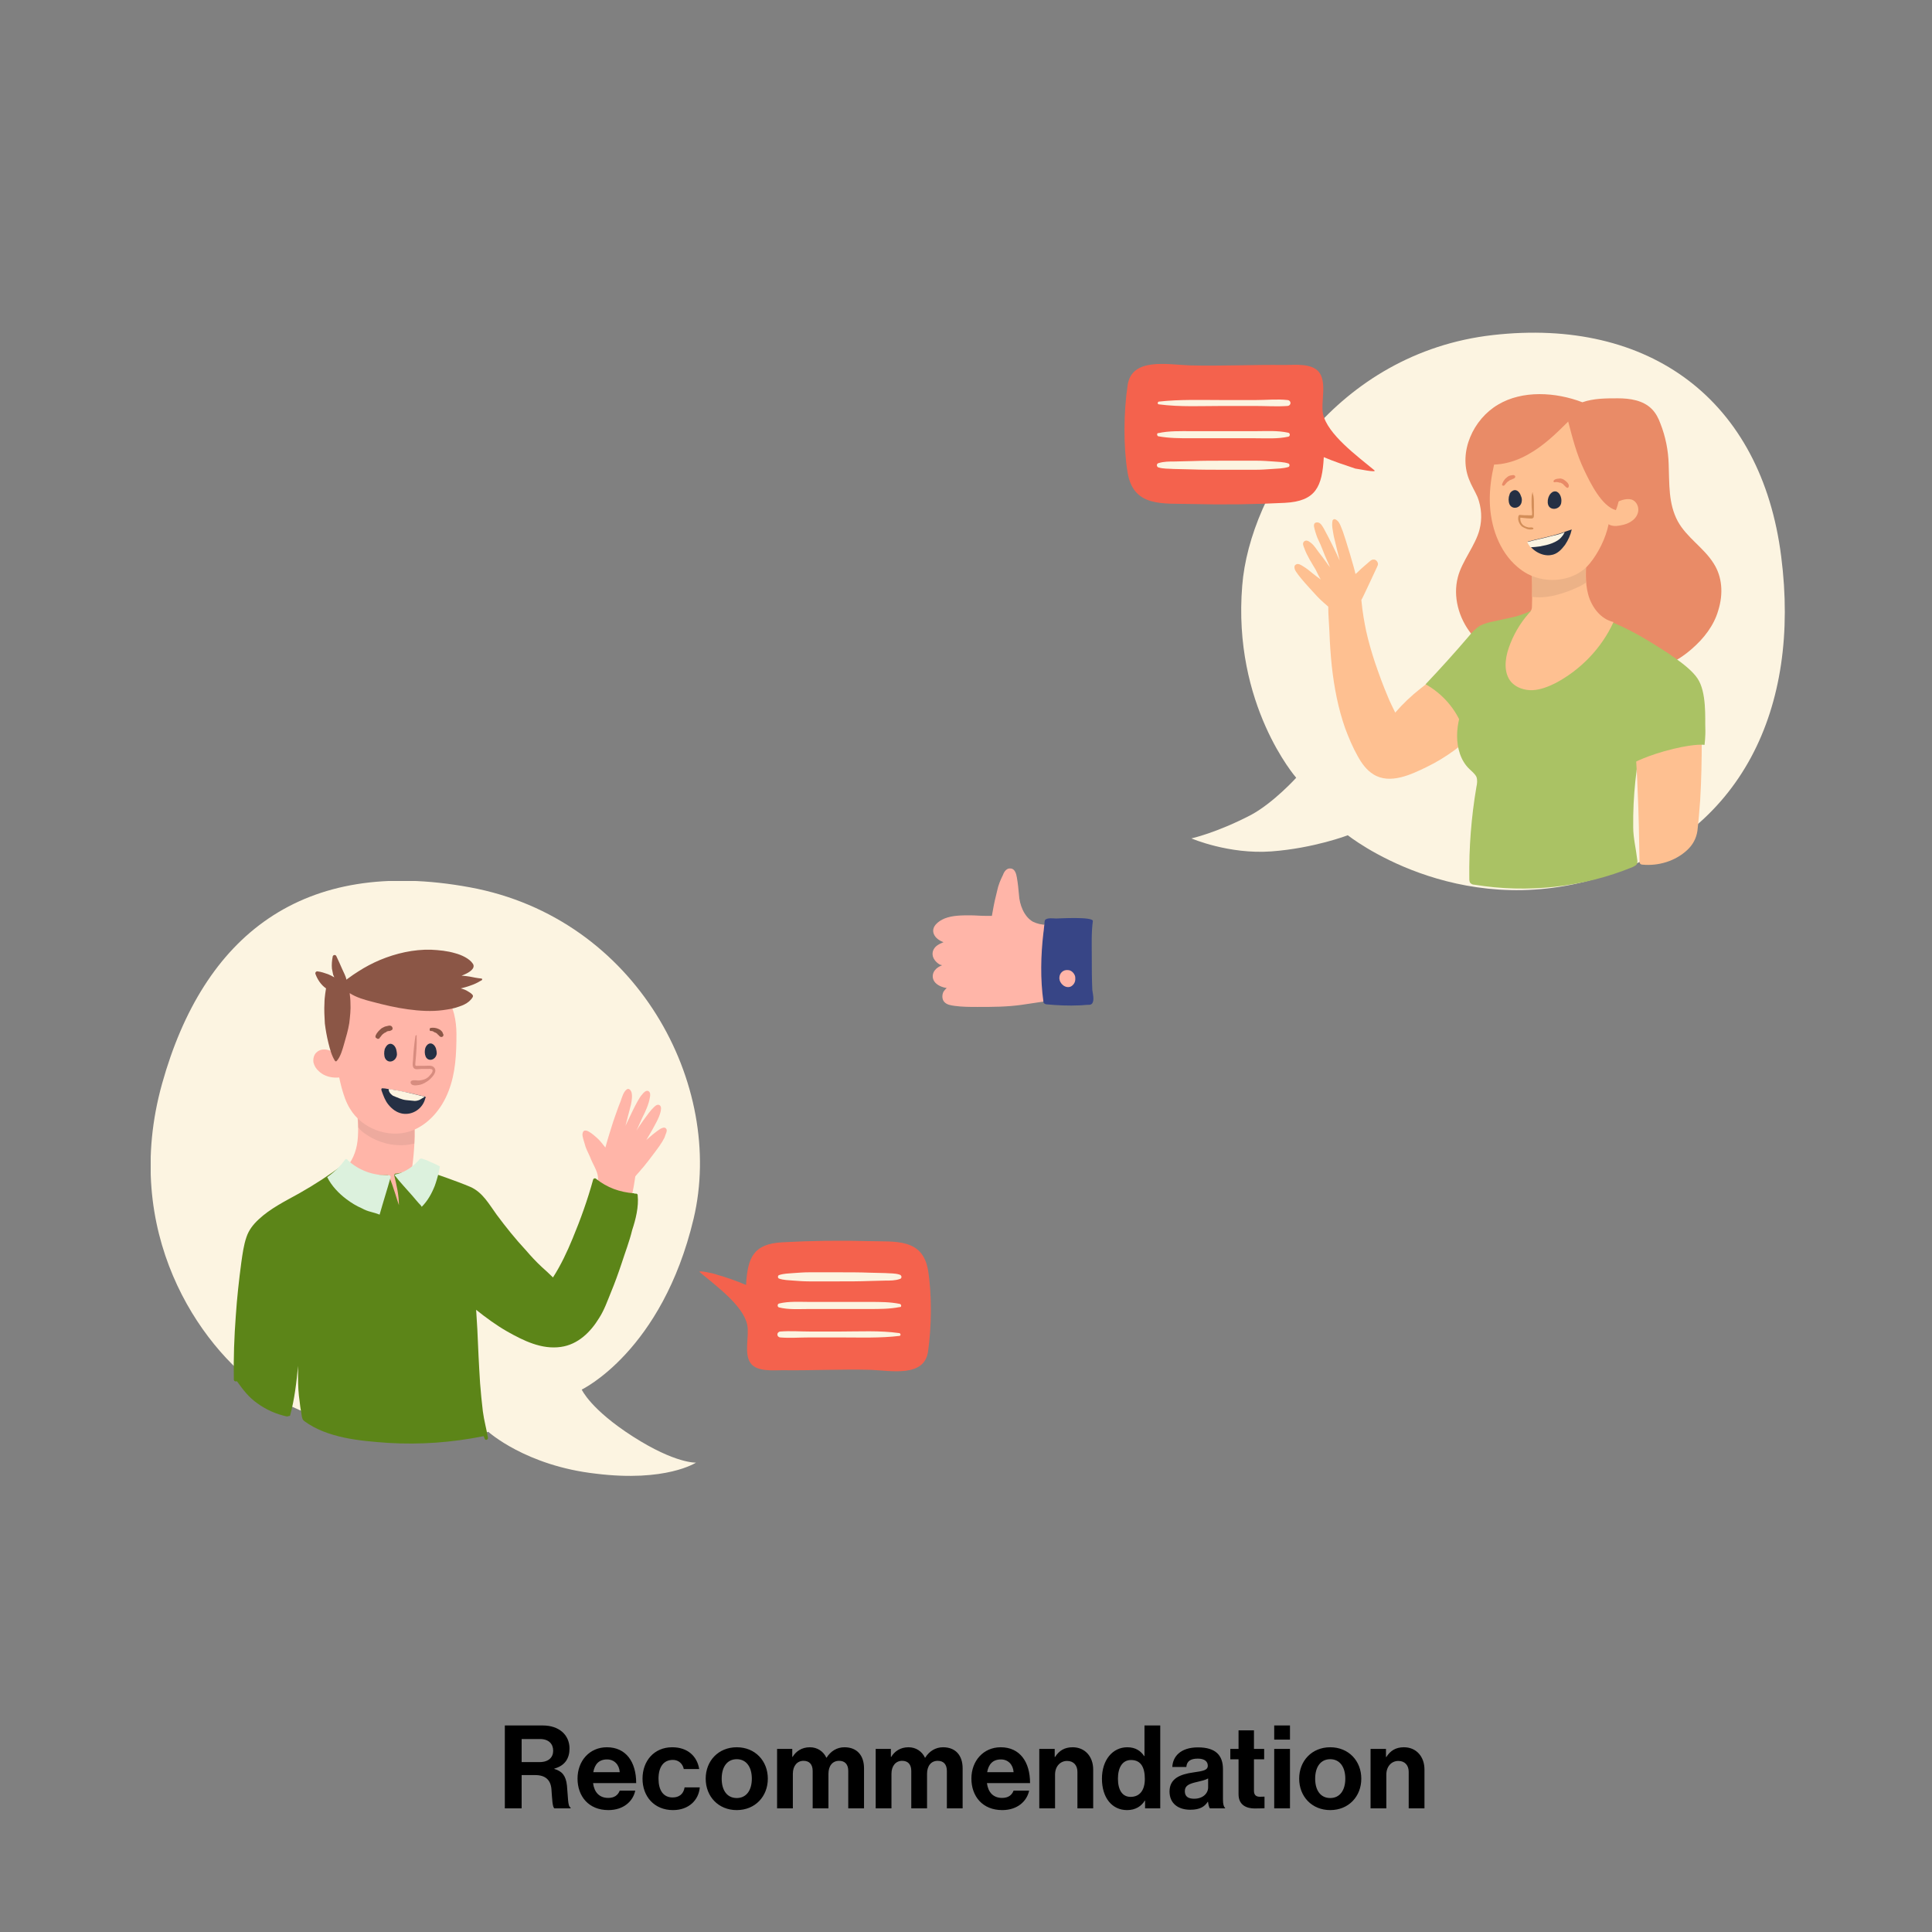 <svg width="500" height="500" viewBox="0 0 500 500" fill="none" xmlns="http://www.w3.org/2000/svg">
<rect x="0" y="0" width="500" height="500" fill="#808080" stroke="none"/>
<g clip-path="url(#clip0_371_5690)">
<path d="M180.124 378.524C180.124 378.524 174.822 378.831 163.809 371.78C152.796 364.729 150.553 359.619 150.553 359.619C150.553 359.619 171.355 349.707 179.512 315.371C187.67 280.933 164.931 237.605 121.594 229.634C78.257 221.663 52.663 242.101 41.956 280.422C31.25 318.743 51.541 348.378 67.856 359.619C84.171 370.86 105.585 371.473 112.621 371.984C119.657 372.597 126.387 370.554 126.387 370.554C126.387 370.554 136.074 379.342 154.224 381.386C172.374 383.634 180.124 378.524 180.124 378.524Z" fill="#FCF4E1"/>
<path d="M92.33 286.963C92.636 289.723 92.84 292.482 92.534 295.241C92.228 298 91.106 300.759 89.169 302.598C90.8 304.438 93.248 305.358 95.695 305.562C97.428 305.766 102.017 315.066 104.566 314.657C105.586 314.452 104.26 305.766 105.382 305.051C106.402 304.438 106.504 302.905 106.708 301.781C107.217 298 107.523 293.299 107.115 289.416C102.119 290.54 97.225 289.416 92.636 287.066" fill="#FFB5A8"/>
<path d="M172.375 292.073C171.967 291.562 171.253 291.971 170.845 292.175C169.621 292.993 168.398 294.015 167.276 295.036C167.786 294.219 168.194 293.401 168.704 292.584C169.52 291.051 170.539 289.416 170.947 287.781C171.049 287.27 171.253 286.453 170.743 286.044C170.131 285.635 169.52 286.248 169.112 286.657C167.888 287.781 164.931 292.175 164.727 292.584C165.135 291.766 165.849 290.029 166.257 289.212C167.072 287.577 167.888 285.839 168.194 284C168.296 283.489 168.398 282.671 167.786 282.365C167.174 282.058 166.46 282.876 166.155 283.285C164.931 284.511 162.076 291.051 161.872 291.358C162.076 290.438 163.095 286.759 163.299 285.839C163.503 284.817 163.707 283.591 163.401 282.569C163.197 282.058 162.688 281.547 162.178 281.956C161.362 282.569 160.954 284 160.648 284.92C159.934 286.657 159.323 288.496 158.711 290.234C157.997 292.482 157.283 294.73 156.671 296.978C155.958 296.058 155.244 295.139 154.428 294.423C153.816 293.912 151.063 291.255 150.757 293.401C150.655 293.81 150.859 294.321 150.961 294.832C151.165 295.547 151.369 296.161 151.573 296.876C151.981 298 152.593 299.022 153.001 300.146C154.02 302.496 155.55 304.336 154.326 307.095C154.326 307.095 154.326 307.095 154.326 307.197C154.224 307.197 154.122 307.299 154.224 307.401C154.938 308.423 156.264 309.139 157.385 309.65C158.609 310.263 159.934 310.569 161.26 310.671C161.566 310.671 161.872 310.774 162.28 310.774C162.586 310.774 162.994 310.876 163.197 310.671C163.401 310.569 163.401 310.467 163.299 310.365C163.605 309.036 163.911 307.708 164.115 306.38C164.217 305.766 164.319 305.051 164.421 304.438C164.625 304.234 164.829 303.927 165.033 303.723C165.543 303.212 165.951 302.598 166.46 302.088C167.48 300.861 168.398 299.635 169.316 298.409C170.233 297.182 171.253 295.854 171.967 294.423C172.171 293.606 172.884 292.584 172.375 292.073Z" fill="#FFB5A8"/>
<path d="M165.033 309.343C165.033 308.934 164.625 308.832 164.319 308.934C164.217 308.934 164.217 308.832 164.115 308.832C160.343 308.525 157.182 307.401 154.224 305.051C154.021 304.847 153.613 304.949 153.511 305.255C152.083 310.467 150.248 315.576 148.208 320.482C146.781 323.956 145.149 327.43 143.11 330.598C142.192 329.679 141.172 328.759 140.153 327.839C138.725 326.511 137.4 325.08 136.176 323.649C133.423 320.686 130.874 317.518 128.528 314.35C126.591 311.693 124.959 308.628 121.798 307.197C117.924 305.562 113.845 304.233 109.868 302.803C109.766 302.701 109.766 302.701 109.664 302.701C109.052 302.701 108.441 302.803 107.829 302.905C107.217 303.007 106.605 303.109 105.993 303.109C104.872 303.314 103.75 303.518 102.628 303.722C102.424 303.62 102.017 303.825 102.017 304.131C102.628 306.686 103.24 309.241 103.24 311.898C102.934 310.978 102.628 310.058 102.322 309.036C102.017 308.219 101.813 307.401 101.507 306.584C101.201 305.868 100.997 305.051 100.589 304.336C100.589 304.233 100.487 304.131 100.385 304.131C96.51 304.336 92.737 303.62 89.372 301.372C89.27 301.27 88.965 301.27 88.862 301.372C85.192 304.131 81.419 306.584 77.442 308.832C73.771 310.876 69.998 312.715 66.939 315.576C65.512 316.905 64.39 318.336 63.778 320.175C63.065 322.219 62.759 324.569 62.453 326.715C61.841 331.314 61.331 335.912 61.025 340.511C60.617 345.927 60.413 351.445 60.515 356.963C60.515 357.474 60.923 357.576 61.331 357.474C62.861 359.62 64.39 361.664 66.633 363.197C68.877 364.832 71.426 365.956 74.179 366.569C74.383 366.569 74.587 366.569 74.689 366.467C74.893 366.467 75.097 366.467 75.097 366.263C76.218 362.175 76.728 357.781 77.136 353.489C77.136 354.511 77.136 355.533 77.136 356.555C77.136 358.598 77.238 360.642 77.544 362.686C77.646 363.606 77.748 364.525 77.952 365.445C78.054 365.956 78.054 366.569 78.258 367.08C78.258 367.182 78.36 367.387 78.462 367.489L78.564 367.591C78.564 367.591 78.564 367.693 78.666 367.693C78.666 367.693 78.768 367.693 78.768 367.795C84.784 372.19 93.145 372.905 100.385 373.416C108.746 373.927 117.006 373.314 125.163 371.679C125.265 371.883 125.367 372.19 125.469 372.394C125.673 372.905 126.387 372.496 126.285 372.087C125.877 369.737 125.265 367.591 124.959 365.241C124.654 362.788 124.45 360.438 124.246 357.985C123.94 353.284 123.736 348.686 123.532 343.985C123.43 342.35 123.328 340.613 123.226 338.978C125.775 341.022 128.426 342.963 131.282 344.598C135.462 346.949 140.153 349.299 145.149 348.584C149.534 347.971 152.797 344.803 155.04 341.124C156.366 339.08 157.182 336.73 158.099 334.482C159.119 332.029 160.037 329.474 160.852 327.022C161.77 324.16 162.892 321.299 163.606 318.336C164.523 315.576 165.339 312.306 165.033 309.343Z" fill="#5C8518"/>
<path d="M94.471 293.401C96.918 295.139 99.977 296.263 103.036 296.365C104.464 296.467 105.892 296.263 107.217 295.956C107.319 293.708 107.319 291.46 107.115 289.416C102.119 290.54 97.224 289.416 92.636 287.066L92.432 286.861C92.636 288.496 92.737 290.131 92.737 291.766C93.247 292.482 93.859 292.993 94.471 293.401Z" fill="#EDAA9E"/>
<path d="M89.168 274.803C88.148 273.883 87.129 272.759 85.905 272.146C84.681 271.431 82.948 271.329 81.928 272.35C81.215 272.964 81.01 273.985 81.112 274.905C81.316 275.825 81.826 276.642 82.54 277.256C84.478 279.095 87.638 279.299 90.086 278.277" fill="#FFB5A8"/>
<path d="M87.741 254.672C85.803 263.562 86.109 272.861 88.454 281.65C88.964 283.489 89.576 285.329 90.596 286.964C93.655 292.073 100.487 294.628 106.095 292.788C110.786 291.256 114.354 286.964 116.088 282.365C117.923 277.664 118.127 272.657 118.127 267.65C118.127 264.175 117.413 260.599 115.476 257.737C113.539 254.978 110.684 253.343 107.319 252.934C103.954 252.526 100.589 253.037 97.326 253.752C94.063 254.467 90.698 255.183 87.333 255.285" fill="#FFB5A8"/>
<path d="M99.569 271.533C99.365 272.248 99.365 273.27 99.671 273.883C100.487 275.416 102.526 274.701 102.73 272.963C102.73 272.452 102.628 271.941 102.526 271.533C102.22 270.511 101.2 269.591 100.181 270.511C99.977 270.715 99.773 271.022 99.671 271.328C99.569 271.328 99.569 271.43 99.569 271.533Z" fill="#253044"/>
<path d="M110.072 271.226C109.868 271.942 109.868 272.759 110.174 273.474C110.888 274.905 112.825 274.292 113.029 272.657C113.029 272.146 112.927 271.737 112.825 271.328C112.519 270.409 111.601 269.591 110.684 270.307C110.48 270.511 110.276 270.715 110.174 271.022C110.072 271.124 110.072 271.226 110.072 271.226Z" fill="#253044"/>
<path d="M124.551 253.241C123.532 253.139 122.512 252.934 121.492 252.73C120.778 252.628 120.167 252.525 119.453 252.525C119.759 252.423 120.065 252.219 120.371 252.117C121.288 251.708 123.124 250.686 122.41 249.46C121.492 248.029 119.351 247.109 117.821 246.701C115.782 246.088 113.641 245.883 111.499 245.781C107.013 245.679 102.526 246.701 98.345 248.438C96.408 249.255 94.471 250.277 92.737 251.401C91.921 251.912 91.004 252.525 90.188 253.139C89.984 253.241 89.78 253.445 89.678 253.547C89.474 252.628 88.964 251.708 88.556 250.788C88.046 249.664 87.537 248.438 87.027 247.416C86.823 247.007 86.211 247.109 86.109 247.518C85.905 248.54 85.803 249.664 85.905 250.686C86.007 251.197 86.109 251.708 86.211 252.219C86.313 252.423 86.415 252.73 86.517 252.934C86.007 252.628 85.395 252.321 84.885 252.117C83.968 251.81 83.152 251.504 82.234 251.401C81.928 251.299 81.52 251.606 81.622 252.015C82.132 253.445 83.05 254.876 84.376 255.796C84.274 256.204 84.274 256.715 84.172 257.124C84.07 257.942 83.968 258.759 83.968 259.577C83.866 261.314 83.968 263.153 84.07 264.89C84.274 266.525 84.579 268.263 84.987 269.898C85.395 271.533 85.803 273.168 86.721 274.598C86.823 274.701 87.027 274.701 87.129 274.598C88.148 273.474 88.658 271.533 89.066 270.102C89.576 268.365 90.086 266.628 90.392 264.788C90.596 263.051 90.8 261.314 90.698 259.577C90.698 258.759 90.596 257.839 90.494 257.022C92.227 258.146 94.368 258.759 96.408 259.27C99.467 260.088 102.526 260.803 105.585 261.212C108.542 261.62 111.703 261.825 114.66 261.416C116.088 261.212 117.515 261.007 118.841 260.496C119.759 260.19 120.676 259.781 121.39 259.168C121.696 258.861 122.41 258.248 122.41 257.737C122.308 257.226 121.492 256.817 121.186 256.613C120.574 256.204 119.963 256 119.249 255.796C120.065 255.591 120.88 255.387 121.696 255.08C122.614 254.774 123.532 254.365 124.347 253.854C124.959 253.65 124.857 253.241 124.551 253.241Z" fill="#8B5646"/>
<path d="M98.244 268.671C98.244 268.569 98.346 268.569 98.346 268.467C98.346 268.467 98.346 268.365 98.448 268.365C98.346 268.467 98.448 268.365 98.448 268.365C98.55 268.263 98.652 268.16 98.754 267.956C98.856 267.854 98.856 267.854 98.957 267.752L99.059 267.649C98.957 267.752 99.059 267.649 99.059 267.649C99.162 267.547 99.365 267.445 99.467 267.343C99.569 267.241 99.773 267.241 99.875 267.138C99.875 267.138 99.977 267.138 99.977 267.036C100.079 266.934 99.977 267.036 99.977 267.036L100.181 266.934C100.385 266.832 100.487 266.832 100.691 266.832C100.895 266.832 101.099 266.73 101.303 266.627C101.813 266.423 101.609 265.708 101.201 265.503C100.895 265.401 100.691 265.401 100.385 265.503C100.181 265.503 100.079 265.606 99.875 265.606C99.467 265.708 99.162 265.912 98.754 266.117C98.142 266.627 97.53 267.241 97.224 267.956C97.122 268.263 97.122 268.569 97.428 268.671C97.734 268.978 98.04 268.876 98.244 268.671Z" fill="#8B5646"/>
<path d="M111.499 266.832C111.601 266.832 111.499 266.832 111.499 266.832C111.601 266.832 111.601 266.832 111.601 266.832C111.703 266.832 111.703 266.832 111.805 266.832C111.907 266.832 111.907 266.832 112.009 266.934H112.111C112.213 266.934 112.111 266.934 112.111 266.934C112.213 267.036 112.315 267.036 112.417 267.138C112.519 267.138 112.519 267.241 112.621 267.241C112.621 267.241 112.621 267.241 112.723 267.241C112.621 267.241 112.621 267.138 112.723 267.241C112.825 267.343 112.927 267.343 113.029 267.445C113.131 267.547 112.927 267.343 113.029 267.445C113.029 267.445 113.131 267.445 113.131 267.547C113.233 267.649 113.335 267.752 113.437 267.854C113.539 267.956 113.641 267.956 113.641 268.058L113.743 268.16C113.743 268.16 113.641 268.058 113.743 268.16C113.845 268.263 113.947 268.263 114.048 268.365C114.15 268.365 114.252 268.365 114.354 268.365C114.456 268.365 114.558 268.263 114.66 268.16C114.762 268.058 114.762 267.956 114.762 267.854C114.762 267.752 114.762 267.649 114.66 267.547C114.558 267.343 114.558 267.138 114.354 266.934C114.252 266.832 114.15 266.73 114.048 266.628C113.947 266.525 113.743 266.423 113.539 266.321C112.927 266.014 112.213 265.912 111.499 266.014C111.295 266.014 111.193 266.219 111.193 266.423C111.193 266.73 111.295 266.832 111.499 266.832Z" fill="#8B5646"/>
<path d="M107.523 268.059C107.217 270 107.013 271.942 106.911 273.986C106.911 274.701 106.605 275.723 107.013 276.336C107.421 276.949 108.44 276.642 109.052 276.642C109.562 276.642 110.072 276.642 110.48 276.642C110.786 276.642 111.703 276.54 111.907 276.847C112.213 277.46 111.091 278.482 110.786 278.788C110.174 279.299 109.46 279.504 108.644 279.606C107.93 279.708 107.115 279.402 106.503 279.708C106.197 279.81 106.197 280.321 106.401 280.526C106.911 281.139 108.134 280.832 108.746 280.73C109.562 280.526 110.174 280.117 110.786 279.708C111.601 279.095 113.437 277.358 112.315 276.234C111.805 275.621 110.684 275.825 109.97 275.825C109.358 275.825 108.848 275.825 108.236 275.825C108.032 275.825 107.625 275.927 107.523 275.723C107.421 275.621 107.523 275.007 107.523 274.803C107.727 272.555 107.93 270.307 107.828 268.059C108.032 267.854 107.625 267.854 107.523 268.059Z" fill="#D78C7F"/>
<path d="M109.97 283.795C108.134 283.387 106.299 282.876 104.464 282.569C103.546 282.365 102.628 282.16 101.71 282.058C100.793 281.956 99.875 281.649 98.957 281.649C98.651 281.649 98.651 281.956 98.753 282.263C99.263 283.693 99.671 284.817 100.487 285.839C101.405 286.963 102.526 287.883 104.056 288.19C106.809 288.701 109.46 286.861 110.072 284.204C110.276 284 110.174 283.898 109.97 283.795Z" fill="#253044"/>
<path d="M101.711 283.591C102.832 284 103.954 284.613 105.177 284.715C105.891 284.818 106.605 284.818 107.319 284.92C107.727 284.92 108.237 284.818 108.644 284.613C108.95 284.409 109.358 284.204 109.664 284C109.766 284 109.766 283.898 109.868 283.796C108.135 283.387 106.401 282.978 104.668 282.569C103.75 282.365 102.832 282.161 101.914 282.058C101.507 281.956 100.997 281.854 100.589 281.854C100.589 282.569 100.997 283.08 101.711 283.591Z" fill="#FCF4E1"/>
<path d="M100.691 304.131C96.714 304.336 92.839 302.905 89.984 300.248C89.882 299.942 89.474 299.839 89.27 300.146C88.047 301.883 86.415 303.416 84.682 304.642C85.803 306.891 87.639 308.832 89.678 310.365C90.902 311.285 92.227 312.102 93.655 312.715C94.369 313.124 95.184 313.431 96 313.635C96.714 313.839 97.53 314.044 98.243 314.35C99.161 311.08 100.181 307.912 101.099 304.642C101.099 304.438 100.895 304.131 100.691 304.131Z" fill="#DCF1DD"/>
<path d="M109.154 312.307C110.683 310.774 111.703 308.934 112.519 306.89C112.927 305.766 113.232 304.642 113.538 303.518C113.64 303.007 113.742 302.394 113.844 301.883C113.334 301.577 112.927 301.372 112.417 301.168C111.295 300.657 110.275 300.146 109.154 299.839C109.052 299.839 108.746 299.839 108.644 299.942C107.114 301.781 105.075 303.212 102.832 303.825C102.628 303.825 102.016 304.029 102.118 304.131C103.443 305.869 105.279 307.81 106.706 309.445C107.42 310.263 108.134 311.182 108.95 312C108.95 312.102 109.052 312.204 109.154 312.307Z" fill="#DCF1DD"/>
<path d="M181.145 329.27C185.121 332.642 192.361 337.854 193.381 342.861C193.993 345.722 192.361 350.525 194.401 352.978C196.134 355.022 200.111 354.613 202.558 354.613C210.206 354.715 217.751 354.306 225.297 354.511C230.599 354.715 239.267 356.555 240.184 349.708C241.102 343.27 241.204 335.197 240.184 328.759C238.757 320.379 231.721 321.401 224.685 321.197C217.343 320.993 209.9 321.095 202.456 321.503C195.012 321.912 193.483 325.387 193.075 332.54C190.628 331.518 188.078 330.598 185.529 329.883C185.223 329.679 180.227 328.555 181.145 329.27Z" fill="#F4624D"/>
<path d="M232.741 345.007C227.643 344.292 222.442 344.598 217.344 344.598C214.794 344.598 212.245 344.598 209.696 344.598C207.147 344.598 204.496 344.394 201.946 344.598C200.927 344.7 200.927 346.029 201.946 346.131C204.394 346.335 206.943 346.131 209.492 346.131C212.143 346.131 214.794 346.131 217.446 346.131C222.544 346.131 227.846 346.335 232.843 345.722C233.149 345.62 233.149 345.109 232.741 345.007Z" fill="#FCF4E1"/>
<path d="M232.843 337.445C230.395 336.934 227.744 336.934 225.195 336.934C222.544 336.934 219.893 336.934 217.241 336.934C214.692 336.934 212.041 336.934 209.492 336.934C206.943 336.934 204.189 336.73 201.64 337.343C201.13 337.445 201.13 338.263 201.64 338.365C204.087 338.978 206.739 338.773 209.288 338.773C211.939 338.773 214.59 338.773 217.241 338.773C219.791 338.773 222.442 338.773 224.991 338.773C227.642 338.773 230.293 338.773 232.843 338.263C233.352 338.365 233.352 337.547 232.843 337.445Z" fill="#FCF4E1"/>
<path d="M232.842 329.883C231.619 329.474 230.395 329.577 229.171 329.474C227.846 329.474 226.52 329.372 225.093 329.372C222.442 329.27 219.892 329.27 217.241 329.27C214.59 329.27 212.041 329.27 209.39 329.27C208.064 329.27 206.738 329.372 205.311 329.474C204.087 329.577 202.864 329.577 201.64 329.985C201.232 330.088 201.232 330.803 201.64 330.905C202.864 331.314 204.087 331.314 205.311 331.416C206.636 331.518 207.962 331.62 209.39 331.62C212.041 331.62 214.59 331.62 217.241 331.62C219.892 331.62 222.442 331.62 225.093 331.518C226.418 331.518 227.744 331.416 229.171 331.416C230.395 331.416 231.721 331.416 232.842 331.007C233.454 330.905 233.454 330.088 232.842 329.883Z" fill="#FCF4E1"/>
</g>
<path d="M308.335 216.978C308.335 216.978 318.022 221.157 329.034 220.342C340.047 219.526 348.816 216.163 348.816 216.163C348.816 216.163 376.653 238.485 413.77 227.171C450.886 215.755 465.977 183.138 460.981 144.099C455.882 103.43 426.822 82.127 386.34 86.714C345.961 91.3 323.426 127.077 321.489 151.54C318.94 182.424 335.458 201.281 335.458 201.281C335.458 201.281 329.646 207.703 323.834 210.862C314.861 215.551 308.335 216.978 308.335 216.978Z" fill="#FCF4E1"/>
<path d="M381.683 178.103C380.969 176.37 380.051 174.637 379.133 173.108C378.42 171.987 377.502 171.579 376.278 172.191C373.219 173.822 370.262 176.064 367.611 178.204C365.266 180.039 363.022 182.18 361.085 184.422C361.085 184.32 360.983 184.32 360.983 184.218C360.371 182.893 359.658 181.568 359.148 180.243C357.924 177.389 356.904 174.535 355.885 171.579C354.967 168.827 354.151 165.973 353.539 163.221C353.132 161.182 352.622 158.634 352.316 155.271C352.826 154.455 355.885 147.728 356.293 146.912C356.395 146.709 356.496 146.403 356.598 146.199C356.7 145.791 356.497 145.384 356.191 145.078C355.885 144.772 355.477 144.772 355.069 144.874C354.865 144.976 354.559 145.18 354.355 145.384C353.437 146.199 352.418 147.014 351.5 147.932C351.296 148.136 351.092 148.339 350.786 148.543C350.684 147.626 348.135 139.166 347.523 137.535C347.013 136.414 346.708 134.783 345.484 134.375C345.28 134.273 344.974 134.477 344.872 134.681C344.566 136.006 344.974 137.433 345.178 138.758C345.484 140.185 346.402 143.651 346.708 145.078C345.79 142.937 343.852 139.064 342.731 137.025C342.323 136.312 341.813 135.191 340.895 135.191C339.876 135.191 339.978 136.108 340.182 136.822C340.488 137.943 340.793 138.962 341.303 139.981C341.915 141.204 342.323 142.428 342.833 143.651C343.343 144.772 343.751 145.791 344.26 146.912C344.056 146.505 343.649 146.199 343.445 145.791C342.731 144.772 342.017 143.855 341.303 142.937C340.691 142.122 340.08 141.103 339.264 140.491C338.754 140.083 338.04 139.574 337.429 140.185C337.021 140.695 337.327 141.306 337.53 141.816C338.244 143.855 339.468 145.689 340.488 147.422C340.895 148.238 341.303 149.155 341.813 149.97C341.099 149.461 340.386 148.951 339.774 148.441C338.958 147.728 338.142 147.116 337.327 146.607C336.817 146.301 336.001 145.689 335.389 146.097C334.879 146.403 334.981 146.811 335.083 147.32C335.593 148.747 339.876 153.232 340.895 154.353C341.711 155.271 343.649 156.901 343.751 157.003C343.751 159.144 343.954 161.386 344.056 163.527C344.158 166.483 344.362 169.439 344.668 172.395C345.28 177.899 346.3 183.301 348.135 188.499C349.053 190.946 350.073 193.392 351.398 195.736C352.418 197.571 353.641 199.304 355.477 200.425C359.759 203.075 365.266 200.425 369.242 198.488C371.792 197.265 374.239 195.736 376.482 194.105C378.624 192.474 380.969 190.64 382.6 188.499C382.804 188.499 383.11 188.397 383.212 188.193C384.232 184.932 382.906 180.957 381.683 178.103Z" fill="#FEC091"/>
<path d="M443.475 145.791C440.926 141.714 436.541 139.166 434.196 134.885C431.749 130.298 432.055 125.304 431.851 120.105C431.749 116.538 431.035 112.97 429.709 109.607C429.2 108.18 428.486 106.854 427.466 105.835C425.223 103.593 421.858 103.083 418.697 103.083C415.536 103.083 412.477 103.083 409.52 104.102C402.586 101.452 394.021 100.943 387.699 104.714C381.275 108.485 377.4 116.945 380.153 123.978C380.765 125.609 381.683 127.036 382.396 128.667C383.416 131.317 383.62 134.273 382.906 137.025C381.887 141.102 378.318 145.281 377.298 149.359C375.972 154.353 377.502 159.959 380.765 164.036C384.028 168.113 389.33 170.152 394.327 171.783C399.221 173.414 404.523 174.025 409.622 174.535C414.618 174.943 419.819 175.35 424.713 174.331C429.607 173.312 434.196 171.171 437.867 167.91C440.926 165.259 443.577 161.896 444.699 157.921C446.024 153.64 445.718 149.257 443.475 145.791Z" fill="#E98B67"/>
<path d="M394.632 159.042C391.879 159.654 389.024 160.265 386.271 160.877C385.251 161.081 384.13 161.386 383.11 161.896C381.886 162.609 380.969 163.629 380.051 164.75C376.482 168.929 372.709 173.108 368.937 177.083C373.321 179.53 376.788 183.505 378.521 188.193C378.929 189.417 379.337 190.64 379.949 191.761C381.275 190.232 382.294 188.397 383.212 186.665C385.047 183.301 386.985 179.835 388.005 176.166C388.82 173.21 389.228 170.152 389.942 167.196C390.656 164.24 391.471 161.896 393.613 159.755" fill="#AAC264"/>
<path d="M432.258 169.438C426.854 165.871 421.552 162.609 415.536 160.367C409.52 158.022 402.484 157.309 396.162 158.634L396.264 158.022C394.122 159.245 391.471 159.449 389.636 161.08C388.922 161.794 388.31 162.609 387.8 163.424C384.333 169.031 381.478 175.044 379.133 181.262C378.011 184.218 377.094 187.276 377.094 190.435C377.094 193.595 378.011 196.857 380.255 198.997C380.867 199.609 381.682 200.221 382.09 201.036C382.396 201.851 382.294 202.769 382.09 203.686C380.765 211.433 380.153 219.383 380.255 227.232C380.255 227.741 380.255 228.251 380.561 228.557C380.867 228.862 381.274 228.964 381.58 228.964C395.346 231.207 409.621 229.678 422.571 224.378C422.979 224.174 423.387 223.97 423.591 223.664C423.795 223.256 423.795 222.849 423.693 222.339C423.387 219.587 422.673 216.835 422.673 214.083C422.571 205.827 423.489 198.386 424.917 191.047C426.344 183.708 427.568 177.185 432.36 171.477C432.564 171.171 432.768 170.865 432.768 170.559C432.768 170.254 432.564 169.642 432.258 169.438Z" fill="#AAC264"/>
<path d="M396.366 146.709C396.57 150.072 396.57 153.436 396.468 156.8C396.468 157.207 396.468 157.513 396.264 157.921C396.162 158.227 395.856 158.532 395.652 158.736C393.307 161.386 391.573 164.444 390.451 167.706C389.432 170.662 389.126 174.127 391.063 176.472C392.389 178.001 394.632 178.714 396.672 178.612C398.711 178.51 400.75 177.695 402.586 176.777C409.112 173.312 414.516 167.706 417.575 160.979C414.312 160.265 411.967 157.207 411.049 153.946C410.131 150.684 410.437 147.218 410.641 143.957C406.053 145.078 401.362 146.097 396.773 147.116" fill="#FEC091"/>
<path d="M396.468 154.455C400.037 154.965 403.504 153.946 406.869 152.62C407.991 152.111 409.316 151.601 410.438 150.786C410.234 148.543 410.438 146.199 410.642 143.957C406.053 145.078 401.363 146.097 396.774 147.116L396.366 146.709C396.468 149.257 396.57 151.907 396.468 154.455Z" fill="#ECB287"/>
<path d="M415.638 132.336C416.658 130.909 418.187 129.89 419.921 129.381C420.634 129.177 421.45 129.075 422.266 129.279C423.388 129.686 423.999 130.808 423.999 131.929C423.999 133.05 423.286 134.171 422.368 134.783C421.45 135.496 420.329 135.802 419.207 136.006C418.187 136.21 417.066 136.21 416.148 135.598C415.332 135.089 414.822 134.273 414.822 133.356" fill="#FEC091"/>
<path d="M389.433 111.135C387.291 117.149 385.456 123.367 385.558 129.686C385.66 136.006 387.903 142.631 392.696 146.708C393.511 147.422 394.429 148.033 395.347 148.543C400.547 151.295 407.787 150.378 411.458 145.791C413.701 143.039 415.536 139.268 416.25 135.904C417.27 130.909 417.27 125.405 417.168 120.309C417.168 118.168 416.76 116.028 415.638 114.295C413.905 111.543 410.234 108.077 407.073 107.466C402.994 106.65 398.916 108.485 394.837 108.791C392.594 108.995 390.044 109.606 388.821 111.543" fill="#FEC091"/>
<path d="M382.702 119.799C386.985 120.92 391.675 119.799 395.55 117.557C399.425 115.416 402.688 112.257 405.849 109.097C406.97 113.378 407.99 117.455 409.928 121.532C411.559 124.998 414.516 131.011 418.187 132.031C419.411 129.075 420.022 123.673 420.022 120.411C420.022 117.149 419.105 113.887 417.167 111.339C415.332 108.995 412.681 107.262 409.826 106.345C406.97 105.325 403.911 105.02 400.954 104.918C396.672 104.714 391.981 105.122 388.82 107.976C385.557 110.83 384.742 115.518 384.028 119.799" fill="#E98B67"/>
<path d="M440.416 191.251C440.416 189.926 440.416 188.601 440.314 187.276C440.314 186.359 440.314 185.238 439.906 184.32C439.091 182.587 436.847 182.078 435.114 181.874C430.729 181.16 425.733 182.282 422.47 185.339C422.062 185.747 422.368 186.359 422.776 186.461C422.674 189.111 423.082 191.863 423.286 194.513C423.49 197.673 423.694 200.934 423.796 204.094C424.101 210.414 424.203 216.733 424.305 223.053C424.305 223.461 424.611 223.766 425.019 223.766C429.2 224.174 433.584 222.849 436.643 219.995C438.071 218.67 438.989 217.039 439.295 215.001C439.601 212.35 439.804 209.7 440.008 207.05C440.314 201.954 440.416 196.552 440.416 191.251Z" fill="#FEC091"/>
<path d="M429.403 167.706C429.403 167.706 436.847 171.885 439.294 175.554C441.741 179.122 441.231 186.053 441.333 188.295C441.435 190.538 441.129 192.78 441.129 192.78C441.129 192.78 439.09 192.372 433.074 193.799C426.344 195.43 422.673 197.469 422.673 197.469C422.673 197.469 421.756 189.518 421.042 185.237C420.328 180.956 423.081 166.788 429.403 167.706Z" fill="#AAC264"/>
<path d="M400.955 128.26C400.547 128.973 400.445 129.89 400.649 130.604C401.159 132.235 403.606 131.929 404.014 130.298C404.116 129.788 404.116 129.279 404.014 128.871C403.81 127.852 402.994 126.731 401.77 127.342C401.465 127.546 401.261 127.75 401.057 128.056C400.955 128.158 400.955 128.26 400.955 128.26Z" fill="#253044"/>
<path d="M390.656 128.055C390.35 128.769 390.35 129.788 390.656 130.502C391.37 132.031 393.613 131.521 393.817 129.788C393.919 129.279 393.817 128.769 393.613 128.361C393.307 127.342 392.39 126.323 391.268 127.138C390.962 127.342 390.758 127.648 390.656 127.954C390.758 127.954 390.656 128.055 390.656 128.055Z" fill="#253044"/>
<path d="M396.57 127.546C396.366 128.259 396.366 128.973 396.366 129.686C396.366 130.502 396.366 131.317 396.468 132.132C396.468 132.438 396.57 132.948 396.468 133.254C396.468 133.458 396.468 133.356 396.264 133.356C396.06 133.356 395.856 133.356 395.652 133.356C394.837 133.356 394.123 133.356 393.307 133.254C393.205 133.254 393.103 133.356 393.001 133.458C392.695 134.477 393.103 135.496 393.817 136.21C394.225 136.515 394.735 136.719 395.244 136.923C395.652 137.025 396.366 137.127 396.774 136.923C396.876 136.821 396.876 136.719 396.774 136.617C396.468 136.413 396.06 136.515 395.652 136.515C395.244 136.413 394.735 136.312 394.327 136.006C393.613 135.496 393.307 134.579 393.511 133.763C393.409 133.865 393.307 133.865 393.205 133.967C394.021 133.967 394.939 134.171 395.754 134.171C396.06 134.171 396.468 134.273 396.774 134.069C396.978 133.865 396.978 133.559 396.978 133.254C396.978 132.336 396.978 131.317 396.978 130.4C396.978 129.482 396.978 128.565 396.672 127.648C396.774 127.444 396.57 127.342 396.57 127.546Z" fill="#D38E59"/>
<path d="M405.238 137.535C404.218 137.943 403.096 138.249 401.975 138.554C399.731 139.166 397.59 139.574 395.347 140.185C396.162 142.326 399.018 144.058 401.363 143.651C402.994 143.447 404.116 142.224 405.034 141.001C405.849 139.777 406.461 138.452 406.767 137.025C406.257 137.229 405.747 137.331 405.238 137.535Z" fill="#253044"/>
<path d="M389.331 125.609C389.535 125.405 389.636 125.201 389.84 124.998C389.942 124.896 390.044 124.794 390.146 124.692C390.248 124.59 390.248 124.59 390.35 124.59C390.35 124.59 390.452 124.488 390.35 124.59C390.35 124.59 390.452 124.59 390.452 124.488C390.656 124.284 390.962 124.182 391.268 124.08C391.37 123.978 391.472 123.978 391.676 123.876C391.778 123.876 391.778 123.876 391.88 123.774C391.982 123.774 391.982 123.672 392.084 123.571C392.186 123.469 392.186 123.163 391.982 123.061C391.88 123.061 391.778 122.959 391.778 122.959C391.676 122.959 391.574 122.959 391.472 122.959C391.268 122.959 391.064 123.061 390.86 123.061C390.452 123.163 390.146 123.367 389.84 123.672C389.535 123.876 389.331 124.182 389.127 124.488C388.923 124.794 388.821 125.099 388.719 125.405C388.719 125.711 389.127 125.813 389.331 125.609Z" fill="#E98B67"/>
<path d="M402.382 124.794C402.688 124.692 402.994 124.794 403.198 124.794C403.3 124.794 403.402 124.794 403.402 124.896H403.504H403.606H403.708C403.708 124.896 403.81 124.998 403.81 124.896C403.912 124.896 403.912 124.998 404.014 124.998C404.116 124.998 404.116 125.1 404.218 125.1C404.218 125.1 404.32 125.1 404.32 125.201C404.32 125.201 404.32 125.201 404.421 125.201C404.523 125.303 404.625 125.405 404.727 125.507C404.727 125.507 404.727 125.609 404.829 125.609C404.727 125.507 404.931 125.813 404.931 125.711C405.033 125.813 405.033 125.813 405.135 125.915C405.135 125.915 405.135 126.017 405.237 126.017C405.135 125.915 405.339 126.119 405.339 126.119C405.441 126.221 405.543 126.221 405.543 126.221C405.747 126.323 405.849 126.221 405.951 126.017C406.155 125.609 405.849 125.1 405.543 124.794C405.237 124.488 404.931 124.284 404.625 124.08C404.218 123.876 403.81 123.774 403.402 123.876C402.994 123.876 402.586 123.978 402.28 124.182C401.872 124.488 402.076 124.896 402.382 124.794Z" fill="#E98B67"/>
<path d="M398.507 141.408C399.629 141.204 400.648 141 401.668 140.593C402.688 140.185 403.606 139.675 404.217 138.86C404.523 138.554 404.727 138.146 404.931 137.739C403.911 138.146 402.892 138.452 401.872 138.656C399.629 139.268 397.487 139.675 395.244 140.287C395.448 140.797 395.754 141.204 396.06 141.612C396.978 141.612 397.793 141.51 398.507 141.408Z" fill="#FCF4E1"/>
<path d="M355.648 121.675C351.365 118.108 343.514 112.4 342.392 107.099C341.78 104.041 343.514 98.843 341.271 96.193C339.333 93.951 335.05 94.46 332.501 94.46C324.242 94.358 316.186 94.766 307.927 94.562C302.115 94.358 292.836 92.422 291.816 99.76C290.796 106.692 290.695 115.457 291.816 122.287C293.346 131.358 300.891 130.237 308.539 130.441C316.492 130.645 324.548 130.543 332.501 130.135C340.557 129.727 342.188 125.956 342.596 118.311C345.247 119.433 348 120.35 350.754 121.267C351.161 121.267 356.668 122.49 355.648 121.675Z" fill="#F4624D"/>
<path d="M299.974 104.653C305.48 105.367 311.089 105.061 316.595 105.061C319.348 105.061 322.101 105.061 324.752 105.061C327.505 105.061 330.462 105.265 333.216 105.061C334.235 104.959 334.235 103.634 333.216 103.532C330.564 103.226 327.709 103.532 324.956 103.532C322.101 103.532 319.348 103.532 316.493 103.532C310.987 103.532 305.276 103.328 299.872 103.94C299.566 104.042 299.464 104.653 299.974 104.653Z" fill="#FCF4E1"/>
<path d="M299.77 112.909C302.523 113.419 305.378 113.419 308.131 113.419C310.986 113.419 313.739 113.419 316.594 113.419C319.348 113.419 322.101 113.419 324.854 113.419C327.709 113.419 330.666 113.622 333.419 113.011C333.929 112.909 333.929 112.094 333.419 111.992C330.666 111.38 327.811 111.584 325.058 111.584C322.203 111.584 319.45 111.584 316.594 111.584C313.841 111.584 311.088 111.584 308.335 111.584C305.48 111.584 302.523 111.482 299.77 112.094C299.362 111.992 299.362 112.807 299.77 112.909Z" fill="#FCF4E1"/>
<path d="M299.77 120.962C301.095 121.37 302.421 121.268 303.747 121.37C305.174 121.37 306.602 121.471 308.029 121.471C310.884 121.573 313.74 121.573 316.595 121.573C319.348 121.573 322.101 121.573 324.956 121.573C326.384 121.573 327.811 121.471 329.239 121.37C330.666 121.268 332.094 121.268 333.419 120.86C333.827 120.758 333.827 120.044 333.419 119.943C332.196 119.535 330.768 119.535 329.545 119.433C328.117 119.331 326.689 119.229 325.262 119.229C322.407 119.229 319.552 119.229 316.697 119.229C313.943 119.229 311.19 119.229 308.335 119.331C306.908 119.331 305.48 119.433 304.053 119.433C302.625 119.433 301.197 119.433 299.872 119.841C299.26 119.943 299.26 120.758 299.77 120.962Z" fill="#FCF4E1"/>
<path d="M274.301 255.144C274.301 254.327 274.301 253.509 274.301 252.828C274.301 251.33 274.301 249.967 274.163 248.469C274.163 246.97 274.163 245.608 274.163 244.109C274.163 242.747 274.438 240.975 273.888 239.613C273.751 239.204 273.338 239.204 273.063 239.341C272.375 239.204 271.55 239.341 270.862 239.341C269.624 239.341 268.387 239.068 267.286 238.523C264.948 237.161 263.848 234.027 263.71 231.575C263.573 230.076 263.435 228.578 263.16 227.079C263.022 226.125 262.61 224.763 261.51 224.763C260.547 224.627 259.859 225.581 259.584 226.398C258.896 227.76 258.346 229.123 258.071 230.485C257.658 232.12 257.246 233.891 256.971 235.526C256.833 236.071 256.833 236.48 256.696 237.025C256.145 237.025 255.595 237.025 255.045 237.025C253.67 237.025 252.432 236.888 251.056 236.888C248.856 236.888 246.518 236.888 244.455 237.706C242.804 238.387 240.878 239.886 241.704 241.793C242.116 242.747 243.079 243.428 244.179 243.836C243.492 244.109 242.942 244.381 242.391 244.79C241.566 245.471 241.154 246.425 241.429 247.515C241.704 248.469 242.529 249.286 243.354 249.695C243.492 249.695 243.629 249.695 243.767 249.831C243.079 250.103 242.391 250.512 241.979 251.057C241.291 251.875 241.154 253.101 241.841 254.054C242.529 255.008 243.904 255.553 245.005 255.689C244.73 255.962 244.455 256.234 244.179 256.643C243.767 257.46 243.767 258.55 244.317 259.231C245.005 260.049 246.105 260.185 247.068 260.321C248.993 260.594 251.056 260.594 252.982 260.594C256.833 260.594 260.547 260.594 264.398 260.049C266.186 259.776 268.111 259.504 269.899 259.231C271.275 258.959 272.65 258.55 273.613 257.46C273.751 257.46 273.888 257.324 273.888 257.188C274.438 256.507 274.301 255.825 274.301 255.144Z" fill="#FFB5A8"/>
<path d="M282.691 256.234C282.553 253.373 282.553 250.512 282.553 247.651C282.553 244.654 282.416 241.384 282.829 238.387C282.966 237.161 274.026 237.706 273.338 237.706C272.651 237.706 271 237.433 270.45 238.114C270.312 238.387 270.312 238.796 270.312 239.068C270.175 239.885 270.175 240.567 270.037 241.384C269.35 247.242 269.212 253.373 270.037 259.231C270.037 259.64 270.312 259.776 270.725 259.912C273.613 260.185 276.502 260.321 279.39 260.185C280.078 260.185 280.903 260.049 281.591 260.049C282.003 260.049 282.416 260.049 282.691 259.64C283.241 258.823 282.829 257.188 282.691 256.234Z" fill="#374586"/>
<path d="M278.288 253.373C278.288 253.101 278.288 252.692 278.151 252.42C277.876 251.739 277.188 251.057 276.363 251.057C275.125 250.921 274.162 251.875 274.162 253.101C274.162 254.6 275.813 255.962 277.188 255.281C277.876 254.872 278.288 254.191 278.288 253.373Z" fill="#FFB5A8"/>
<path d="M130.65 468H135V459.39H138.51C141.21 459.39 142.53 460.71 142.71 463.05C142.89 465.36 142.95 467.76 143.49 468H147.66V467.79C146.91 467.46 147.03 465.15 146.73 462.12C146.46 459.51 145.44 458.37 143.46 457.8V457.71C146.22 456.96 147.39 455.04 147.39 452.52C147.39 448.95 144.63 446.55 140.49 446.55H130.65V468ZM135 450.06H139.74C142.05 450.06 143.16 451.35 143.16 453.09C143.16 454.8 141.99 456.03 139.62 456.03H135V450.06ZM157.445 468.45C161.405 468.45 163.835 466.14 164.405 463.41H160.385C159.935 464.58 159.005 465.3 157.415 465.3C155.105 465.3 153.785 463.83 153.485 461.46H164.645C164.645 455.97 162.005 452.19 157.055 452.19C152.555 452.19 149.465 455.73 149.465 460.29C149.465 464.88 152.345 468.45 157.445 468.45ZM157.115 455.34C158.975 455.34 160.265 456.69 160.385 458.64H153.545C153.905 456.63 154.955 455.34 157.115 455.34ZM174.173 468.45C178.283 468.45 180.833 465.84 181.103 462.57H177.173C176.903 464.31 175.733 465.18 174.083 465.18C171.593 465.18 170.423 463.23 170.423 460.32C170.423 457.35 171.683 455.46 174.143 455.46C175.643 455.46 176.693 456.48 176.963 457.83H180.953C180.413 454.5 177.953 452.19 173.963 452.19C169.283 452.19 166.283 455.73 166.283 460.32C166.283 464.91 169.313 468.45 174.173 468.45ZM190.673 468.45C195.443 468.45 198.713 464.91 198.713 460.32C198.713 455.73 195.443 452.19 190.673 452.19C185.903 452.19 182.633 455.73 182.633 460.32C182.633 464.91 185.903 468.45 190.673 468.45ZM190.673 465.33C188.153 465.33 186.773 463.32 186.773 460.32C186.773 457.32 188.153 455.28 190.673 455.28C193.163 455.28 194.573 457.32 194.573 460.32C194.573 463.32 193.163 465.33 190.673 465.33ZM201.109 468H205.189V459.06C205.189 457.02 206.299 455.7 207.949 455.7C209.449 455.7 210.319 456.6 210.319 458.34V468H214.399V459.06C214.399 457.02 215.449 455.7 217.159 455.7C218.659 455.7 219.529 456.6 219.529 458.34V468H223.609V457.65C223.609 454.29 221.779 452.19 218.539 452.19C216.589 452.19 214.969 453.21 213.919 454.89H213.859C213.109 453.27 211.549 452.19 209.599 452.19C207.469 452.19 205.969 453.27 205.129 454.68H205.039V452.61H201.109V468ZM226.629 468H230.709V459.06C230.709 457.02 231.819 455.7 233.469 455.7C234.969 455.7 235.839 456.6 235.839 458.34V468H239.919V459.06C239.919 457.02 240.969 455.7 242.679 455.7C244.179 455.7 245.049 456.6 245.049 458.34V468H249.129V457.65C249.129 454.29 247.299 452.19 244.059 452.19C242.109 452.19 240.489 453.21 239.439 454.89H239.379C238.629 453.27 237.069 452.19 235.119 452.19C232.989 452.19 231.489 453.27 230.649 454.68H230.559V452.61H226.629V468ZM259.378 468.45C263.338 468.45 265.768 466.14 266.338 463.41H262.318C261.868 464.58 260.938 465.3 259.348 465.3C257.038 465.3 255.718 463.83 255.418 461.46H266.578C266.578 455.97 263.938 452.19 258.988 452.19C254.488 452.19 251.398 455.73 251.398 460.29C251.398 464.88 254.278 468.45 259.378 468.45ZM259.048 455.34C260.908 455.34 262.198 456.69 262.318 458.64H255.478C255.838 456.63 256.888 455.34 259.048 455.34ZM272.956 452.61H268.966V468H273.046V459.27C273.046 457.17 274.366 455.73 276.166 455.73C277.876 455.73 278.836 456.9 278.836 458.55V468H282.916V457.95C282.916 454.59 280.786 452.19 277.606 452.19C275.506 452.19 274.096 453.06 273.046 454.71H272.956V452.61ZM291.691 468.45C293.851 468.45 295.381 467.46 296.281 465.99H296.341V468H300.271V446.55H296.191V454.47H296.101C295.261 453.18 293.911 452.19 291.751 452.19C287.911 452.19 285.181 455.52 285.181 460.32C285.181 465.3 287.821 468.45 291.691 468.45ZM292.591 465.03C290.491 465.03 289.321 463.29 289.321 460.32C289.321 457.47 290.461 455.49 292.711 455.49C295.321 455.49 296.281 457.47 296.281 460.41C296.281 463.23 295.021 465.03 292.591 465.03ZM313.114 468H317.044V467.85C316.684 467.58 316.504 466.89 316.504 465.72V457.89C316.504 454.29 314.644 452.22 310.024 452.22C305.524 452.22 303.514 454.59 303.394 457.29H307.024C307.144 455.82 308.074 455.13 309.994 455.13C311.704 455.13 312.574 455.85 312.574 456.96C312.574 458.13 311.404 458.34 308.854 458.7C305.434 459.18 302.674 460.26 302.674 463.65C302.674 466.71 304.894 468.36 308.044 468.36C310.684 468.36 311.794 467.46 312.574 466.29H312.634C312.724 466.98 312.874 467.7 313.114 468ZM309.034 465.51C307.594 465.51 306.634 465 306.634 463.56C306.634 462.12 307.684 461.64 309.814 461.16C310.834 460.92 311.944 460.68 312.664 460.26V462.57C312.664 464.07 311.374 465.51 309.034 465.51ZM318.404 455.31H320.534V464.34C320.534 467.25 322.724 468.03 324.704 468.03C326.324 468.03 327.254 467.97 327.254 467.97V464.97C327.254 464.97 326.564 465 326.054 465C325.154 465 324.524 464.61 324.524 463.47V455.31H327.164V452.61H324.524V447.81H320.534V452.61H318.404V455.31ZM329.765 468H333.845V452.61H329.765V468ZM329.765 450.21H333.845V446.55H329.765V450.21ZM344.264 468.45C349.034 468.45 352.304 464.91 352.304 460.32C352.304 455.73 349.034 452.19 344.264 452.19C339.494 452.19 336.224 455.73 336.224 460.32C336.224 464.91 339.494 468.45 344.264 468.45ZM344.264 465.33C341.744 465.33 340.364 463.32 340.364 460.32C340.364 457.32 341.744 455.28 344.264 455.28C346.754 455.28 348.164 457.32 348.164 460.32C348.164 463.32 346.754 465.33 344.264 465.33ZM358.691 452.61H354.701V468H358.781V459.27C358.781 457.17 360.101 455.73 361.901 455.73C363.611 455.73 364.571 456.9 364.571 458.55V468H368.651V457.95C368.651 454.59 366.521 452.19 363.341 452.19C361.241 452.19 359.831 453.06 358.781 454.71H358.691V452.61Z" fill="black"/>
<defs>
<clipPath id="clip0_371_5690">
<rect width="202" height="154" fill="white" transform="translate(39 228)"/>
</clipPath>
</defs>
</svg>
